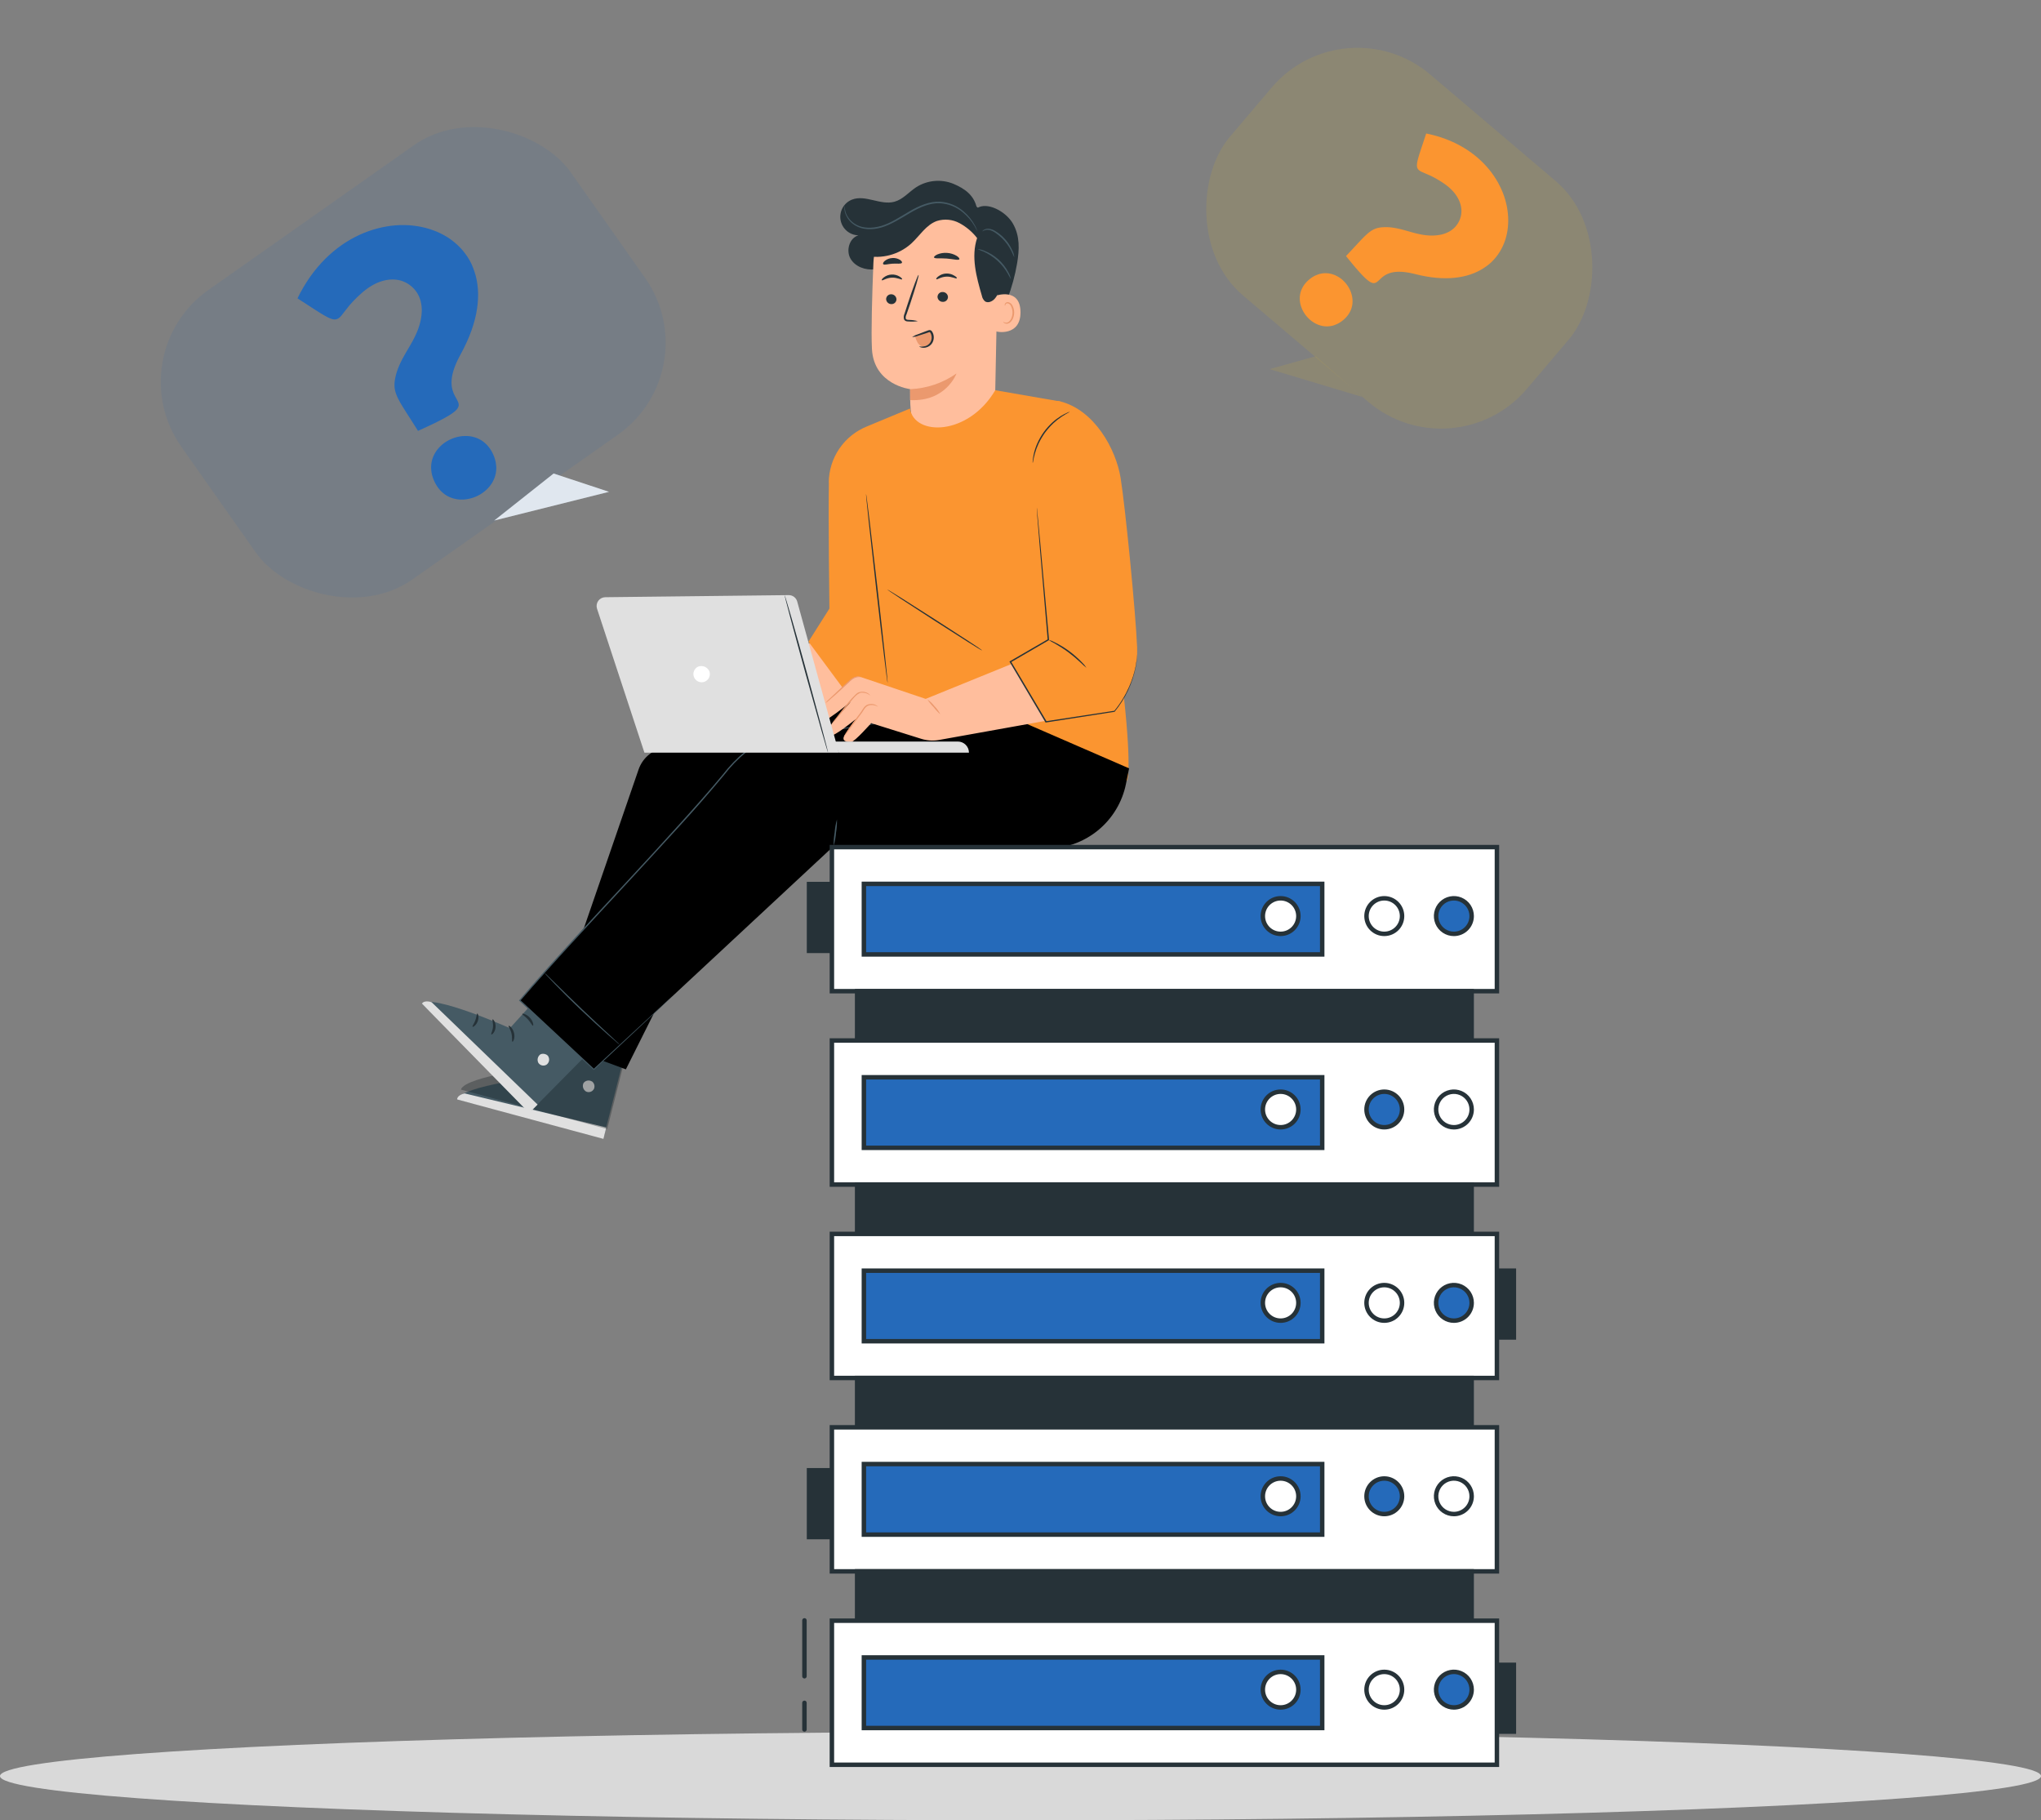 <svg xmlns="http://www.w3.org/2000/svg" width="508" height="453" viewBox="0 0 508 453" fill="none"><rect x="0" y="0" width="508" height="453" fill="#808080" stroke="none"/><rect x="29" y="88.268" width="118.565" height="88.138" rx="28" transform="rotate(-35.155 29 88.268)" fill="#256ABA" fill-opacity="0.1"></rect><rect x="334.65" y="0.433" width="96.956" height="72.074" rx="28" transform="rotate(40.334 334.65 0.433)" fill="#FFCC00" fill-opacity="0.1"></rect><ellipse cx="254" cy="442" rx="254" ry="11" fill="#D9D9D9"></ellipse><path d="M206.376 158.147L173.681 171.311L178.894 180.646L215.969 174.966L206.376 158.147Z" fill="#FFBE9D"></path><path d="M243.155 51.855C242.503 48.683 240.268 46.989 237.29 45.739C235.782 45.129 234.15 44.892 232.532 45.046C230.913 45.2 229.355 45.741 227.99 46.624C226.179 47.823 224.732 49.634 222.614 50.207C219.173 51.158 215.393 48.377 212.069 49.673C211.077 50.062 210.251 50.783 209.731 51.713C209.211 52.643 209.03 53.725 209.218 54.773C209.406 55.822 209.952 56.773 210.763 57.464C211.575 58.155 212.6 58.544 213.666 58.564C211.411 59.216 210.525 62.31 211.678 64.348C212.832 66.387 215.419 67.299 217.746 67.026C220.072 66.752 222.171 65.488 224.008 64.036C225.846 62.583 227.528 60.929 229.483 59.632C231.438 58.336 233.758 57.411 236.084 57.678C239.232 58.056 241.793 60.616 243.012 63.541C244.23 66.465 244.315 69.722 244.315 72.894C244.315 76.067 244.126 79.278 244.862 82.366C244.88 82.551 244.941 82.73 245.04 82.887C245.14 83.045 245.276 83.176 245.436 83.271C245.938 83.46 246.413 82.945 246.7 82.489C249.94 77.321 252.132 71.567 253.152 65.553C253.738 62.075 253.869 58.753 252.135 55.685C250.402 52.617 245.684 50.116 243.175 51.816" fill="#263238"></path><path d="M248.324 66.921L247.673 99.301C247.549 105.346 244.512 111.599 234.958 110.968C226.708 109.795 226.486 104.011 226.532 96.839C226.532 96.839 217.493 95.803 217.024 86.834C216.802 82.496 217.063 73.533 217.389 65.423C217.561 61.221 219.309 57.239 222.286 54.267C225.262 51.295 229.249 49.553 233.453 49.386H234.32C243.671 49.529 248.754 57.574 248.324 66.921Z" fill="#FFBE9D"></path><path d="M226.518 96.852C230.664 96.679 234.673 95.323 238.072 92.944C238.072 92.944 235.524 100.018 226.531 99.569L226.518 96.852Z" fill="#EB996E"></path><path d="M220.554 74.438C220.57 74.773 220.714 75.09 220.956 75.322C221.199 75.553 221.522 75.683 221.858 75.682C222.021 75.689 222.184 75.663 222.337 75.606C222.49 75.549 222.63 75.462 222.749 75.349C222.867 75.237 222.962 75.102 223.027 74.952C223.093 74.802 223.127 74.641 223.129 74.477C223.114 74.142 222.97 73.826 222.727 73.594C222.484 73.362 222.161 73.233 221.825 73.233C221.662 73.227 221.5 73.254 221.347 73.311C221.194 73.369 221.055 73.456 220.936 73.569C220.818 73.681 220.723 73.816 220.658 73.965C220.592 74.114 220.557 74.275 220.554 74.438Z" fill="#263238"></path><path d="M219.481 69.748C219.643 69.911 220.588 69.149 221.97 69.097C223.352 69.045 224.388 69.696 224.531 69.52C224.603 69.442 224.427 69.149 223.977 68.869C223.364 68.477 222.644 68.286 221.918 68.322C221.207 68.352 220.523 68.605 219.963 69.045C219.533 69.37 219.402 69.677 219.481 69.748Z" fill="#263238"></path><path d="M233.342 73.878C233.357 74.213 233.501 74.53 233.744 74.761C233.987 74.993 234.31 75.122 234.646 75.122C234.811 75.133 234.977 75.109 235.134 75.054C235.29 74.999 235.434 74.912 235.556 74.799C235.678 74.686 235.775 74.55 235.843 74.398C235.911 74.247 235.947 74.083 235.949 73.917C235.934 73.582 235.79 73.265 235.547 73.034C235.304 72.802 234.981 72.673 234.646 72.673C234.48 72.662 234.314 72.686 234.157 72.741C234.001 72.797 233.857 72.883 233.735 72.996C233.613 73.109 233.516 73.245 233.448 73.397C233.381 73.548 233.345 73.712 233.342 73.878Z" fill="#263238"></path><path d="M233.055 69.494C233.218 69.657 234.163 68.901 235.544 68.843C236.926 68.784 237.962 69.442 238.106 69.266C238.249 69.09 238.001 68.895 237.545 68.615C236.934 68.225 236.217 68.034 235.492 68.068C234.781 68.098 234.097 68.351 233.537 68.791C233.107 69.084 232.977 69.39 233.055 69.494Z" fill="#263238"></path><path d="M228.453 79.916C227.717 79.72 226.96 79.615 226.198 79.603C225.846 79.603 225.507 79.525 225.436 79.284C225.393 78.923 225.461 78.557 225.631 78.236C225.931 77.369 226.237 76.464 226.57 75.513C227.873 71.605 228.785 68.452 228.629 68.4C228.473 68.348 227.293 71.448 226.022 75.331C225.716 76.281 225.416 77.193 225.136 78.066C224.93 78.499 224.884 78.99 225.006 79.454C225.061 79.576 225.144 79.685 225.248 79.77C225.352 79.856 225.474 79.917 225.605 79.949C225.804 79.992 226.008 80.012 226.211 80.007C226.959 80.073 227.713 80.042 228.453 79.916Z" fill="#263238"></path><path d="M232.48 64.075C232.63 64.439 234.005 64.212 235.628 64.342C237.25 64.472 238.586 64.856 238.782 64.518C238.873 64.348 238.632 64.003 238.091 63.664C237.371 63.239 236.56 62.991 235.726 62.941C234.894 62.877 234.059 63.008 233.288 63.326C232.728 63.593 232.415 63.899 232.48 64.075Z" fill="#263238"></path><path d="M219.825 65.736C220.086 66.042 221.018 65.677 222.165 65.618C223.312 65.56 224.283 65.742 224.491 65.403C224.582 65.241 224.419 64.934 223.983 64.654C223.406 64.311 222.736 64.159 222.067 64.218C221.394 64.256 220.75 64.502 220.223 64.921C219.832 65.26 219.695 65.586 219.825 65.736Z" fill="#263238"></path><path d="M247.854 73.598C248.004 73.526 253.954 71.527 253.999 77.676C254.045 83.825 247.867 82.6 247.854 82.424C247.841 82.248 247.854 73.598 247.854 73.598Z" fill="#FFBE9D"></path><path d="M249.717 80.079C249.717 80.079 249.821 80.157 250.004 80.236C250.262 80.336 250.548 80.336 250.805 80.236C251.457 79.988 251.992 78.933 252.011 77.845C252.023 77.318 251.916 76.795 251.698 76.314C251.639 76.124 251.534 75.95 251.394 75.809C251.253 75.667 251.08 75.561 250.89 75.5C250.764 75.463 250.628 75.473 250.508 75.528C250.389 75.583 250.293 75.68 250.239 75.8C250.16 75.976 250.199 76.093 250.167 76.106C250.134 76.119 250.03 76.002 250.082 75.748C250.112 75.592 250.198 75.454 250.323 75.357C250.492 75.228 250.705 75.169 250.916 75.194C251.169 75.242 251.405 75.355 251.603 75.52C251.8 75.685 251.952 75.898 252.044 76.138C252.31 76.669 252.442 77.258 252.428 77.852C252.396 79.089 251.776 80.249 250.884 80.516C250.719 80.565 250.546 80.576 250.377 80.549C250.208 80.522 250.047 80.457 249.906 80.359C249.73 80.229 249.672 80.092 249.717 80.079Z" fill="#EB996E"></path><path d="M216.931 57.066C217.738 55.292 218.974 53.748 220.528 52.572C223.765 49.883 227.767 48.283 231.966 47.999C236.184 47.732 240.341 49.115 243.559 51.855C246.041 54.123 247.805 57.066 248.636 60.323C249.445 63.578 249.6 66.961 249.092 70.276C248.89 71.729 248.558 73.24 247.587 74.341C246.98 75.031 245.905 75.507 245.162 74.992C244.755 74.63 244.482 74.141 244.387 73.605C243.018 68.915 241.65 63.873 243.201 59.242C242.012 57.713 240.519 56.449 238.815 55.529C237.964 55.07 237.03 54.786 236.067 54.693C235.105 54.6 234.133 54.701 233.21 54.988C230.506 55.939 228.929 58.669 226.817 60.603C225.29 61.975 223.458 62.965 221.473 63.492C219.488 64.018 217.407 64.066 215.4 63.632L216.931 57.066Z" fill="#263238"></path><path d="M227.774 83.733C227.915 84.296 228.134 84.835 228.426 85.336C228.58 85.584 228.786 85.796 229.028 85.959C229.271 86.122 229.545 86.231 229.834 86.28C230.144 86.301 230.455 86.243 230.737 86.112C231.02 85.981 231.265 85.781 231.45 85.531C231.812 85.022 232.006 84.411 232.004 83.785C232.004 83.225 231.802 82.541 231.248 82.444C231.014 82.416 230.778 82.452 230.563 82.548L227.566 83.538" fill="#EB996E"></path><path d="M228.785 86.215C229.31 86.285 229.843 86.254 230.356 86.124C230.878 85.958 231.321 85.606 231.6 85.134C231.76 84.845 231.857 84.526 231.885 84.197C231.913 83.868 231.872 83.537 231.763 83.225C231.708 83.067 231.634 82.916 231.542 82.776C231.431 82.646 231.457 82.652 231.327 82.659C231.196 82.665 231.007 82.763 230.844 82.815L230.356 82.978C229.704 83.186 229.131 83.375 228.642 83.519C228.123 83.725 227.576 83.853 227.019 83.896C227.477 83.577 227.983 83.333 228.518 83.173C228.994 82.978 229.561 82.763 230.193 82.522L230.682 82.346C230.857 82.287 230.994 82.216 231.229 82.157C231.373 82.123 231.525 82.139 231.659 82.203C231.783 82.266 231.889 82.36 231.965 82.476C232.087 82.654 232.186 82.847 232.259 83.05C232.393 83.432 232.441 83.839 232.399 84.243C232.358 84.646 232.227 85.035 232.017 85.382C231.663 85.941 231.1 86.337 230.453 86.482C230.034 86.585 229.596 86.573 229.183 86.45C228.896 86.352 228.772 86.241 228.785 86.215Z" fill="#263238"></path><path d="M210.232 51.191C210.195 51.325 210.173 51.462 210.167 51.601C210.154 52.005 210.198 52.408 210.297 52.799C210.502 53.516 210.847 54.185 211.312 54.768C211.778 55.35 212.354 55.835 213.008 56.193C214.657 57.164 217.075 57.307 219.44 56.597C221.806 55.887 224.126 54.395 226.537 52.975C228.948 51.555 231.477 50.48 233.895 50.578C236.036 50.685 238.081 51.501 239.708 52.897C240.819 53.817 241.766 54.919 242.51 56.154C243.031 57.04 243.246 57.574 243.279 57.554C243.253 57.419 243.209 57.288 243.149 57.164C243.003 56.792 242.835 56.428 242.647 56.076C241.94 54.782 241.006 53.627 239.89 52.663C238.23 51.187 236.119 50.317 233.901 50.194C231.379 50.07 228.759 51.191 226.342 52.611C223.924 54.031 221.663 55.548 219.336 56.226C217.01 56.903 214.729 56.819 213.145 55.926C211.865 55.252 210.898 54.108 210.447 52.734C210.31 52.231 210.237 51.712 210.232 51.191Z" fill="#455A64"></path><path d="M252.447 63.977C252.398 63.406 252.236 62.85 251.971 62.342C251.423 61.074 250.628 59.926 249.632 58.968C249.084 58.44 248.481 57.973 247.833 57.574C247.305 57.21 246.693 56.986 246.054 56.923C245.618 56.892 245.183 57.004 244.816 57.242C244.562 57.418 244.483 57.574 244.503 57.587C244.954 57.286 245.495 57.151 246.034 57.203C247.012 57.307 248.224 58.18 249.352 59.235C250.311 60.168 251.111 61.253 251.717 62.446C252.193 63.378 252.382 63.997 252.447 63.977Z" fill="#455A64"></path><path d="M251.582 69.423C251.494 68.855 251.299 68.309 251.008 67.814C250.375 66.584 249.523 65.481 248.493 64.557C247.456 63.627 246.259 62.892 244.961 62.388C244.436 62.152 243.873 62.016 243.299 61.984C243.806 62.228 244.326 62.445 244.856 62.635C246.082 63.201 247.218 63.945 248.226 64.843C249.222 65.751 250.076 66.803 250.761 67.963C251.282 68.843 251.523 69.449 251.582 69.423Z" fill="#455A64"></path><path d="M206.309 120.113C206.14 129.304 206.439 151.451 206.439 151.451L201.226 159.684L210.395 172.061L220.992 173.552L222.041 181.766C222.041 181.766 240.607 190.071 255.459 185.023C267.014 181.115 280.517 194.279 280.517 194.279C280.517 194.279 281.755 192.13 279.748 173.552C277.838 155.841 274.534 126.614 274.534 126.614L263.853 99.907L247.717 97.113C240.998 108.525 227.567 108.59 226.485 101.673L215.817 106.108C213.01 107.229 210.601 109.163 208.901 111.662C207.201 114.161 206.287 117.111 206.277 120.133L206.309 120.113Z" fill="#FB9530"></path><path d="M215.557 122.908C215.465 122.908 216.593 133.466 218.072 146.461C219.551 159.457 220.835 169.989 220.926 169.976C221.018 169.963 219.897 159.424 218.411 146.422C216.925 133.421 215.648 122.908 215.557 122.908Z" fill="#263238"></path><path d="M220.848 146.715C220.795 146.794 226.061 150.252 232.578 154.441C239.095 158.629 244.387 161.99 244.458 161.88C244.53 161.769 239.245 158.343 232.728 154.154C226.211 149.966 220.9 146.637 220.848 146.715Z" fill="#263238"></path><path d="M139.494 248.819L135.512 267.826C135.512 267.826 114.841 270.158 113.765 273.598L150.358 282.645L157.787 253.288L139.494 248.819Z" fill="#455A64"></path><path d="M147.217 269.038C147.54 269.233 147.781 269.539 147.894 269.899C148.007 270.259 147.984 270.648 147.829 270.992C147.651 271.332 147.348 271.59 146.983 271.712C146.619 271.833 146.221 271.809 145.874 271.644C145.527 271.439 145.268 271.112 145.147 270.727C145.027 270.342 145.054 269.926 145.223 269.559C145.448 269.232 145.791 269.005 146.18 268.926C146.569 268.847 146.973 268.922 147.308 269.136" fill="#E0E0E0"></path><path d="M150.187 283.427L150.91 280.58L115.667 272.113C115.667 272.113 113.861 272.419 113.764 273.611L150.187 283.427Z" fill="#E0E0E0"></path><path d="M134.979 267.514C134.94 267.69 135.813 267.996 136.55 268.784C137.286 269.572 137.566 270.445 137.749 270.412C137.931 270.38 137.918 269.285 137.013 268.341C136.107 267.396 134.979 267.318 134.979 267.514Z" fill="#263238"></path><path d="M130.728 268.126C130.65 268.289 131.347 268.777 131.764 269.689C132.181 270.601 132.162 271.442 132.344 271.474C132.527 271.507 132.885 270.53 132.344 269.416C131.803 268.302 130.78 267.957 130.728 268.126Z" fill="#263238"></path><path d="M127.419 272.184C127.569 272.256 128.07 271.429 127.823 270.334C127.575 269.24 126.865 268.647 126.754 268.778C126.643 268.908 127.028 269.559 127.191 270.458C127.354 271.357 127.243 272.119 127.419 272.184Z" fill="#263238"></path><path d="M136.353 263.26C136.385 263.443 137.265 263.397 138.262 263.716C139.259 264.035 139.963 264.55 140.094 264.42C140.224 264.289 139.624 263.462 138.451 263.117C137.278 262.772 136.281 263.097 136.353 263.26Z" fill="#263238"></path><g opacity="0.3"><path d="M140.441 246.382L136.459 265.39C136.459 265.39 115.788 267.722 114.713 271.161L151.135 280.99L158.734 250.851L140.441 246.382Z" fill="#081014"></path></g><path d="M158.939 191.511L135.772 258.727L155.778 266.12L192.638 192.442L253.896 182.867L217.089 172.979L164.667 186.222C163.348 186.558 162.134 187.218 161.134 188.142C160.134 189.065 159.379 190.223 158.939 191.511Z" fill="black"></path><path d="M140.133 241.354L126.904 255.874C126.904 255.874 107.698 247.321 105 249.757L132.241 276.405L153.779 254.623L140.133 241.354Z" fill="#455A64"></path><path d="M136.49 262.954C136.673 263.29 136.726 263.682 136.638 264.054C136.55 264.427 136.328 264.754 136.015 264.973C135.686 265.17 135.295 265.233 134.921 265.149C134.548 265.066 134.22 264.842 134.007 264.524C133.813 264.168 133.758 263.753 133.851 263.358C133.945 262.964 134.182 262.618 134.516 262.387C135.206 262.049 136.327 262.355 136.555 263.084" fill="#E0E0E0"></path><path d="M131.719 276.998L133.805 274.887L107.437 249.425C107.437 249.425 105.71 248.773 105.007 249.757L131.719 276.998Z" fill="#E0E0E0"></path><path d="M126.603 255.3C126.472 255.444 127.078 256.154 127.313 257.222C127.548 258.29 127.352 259.176 127.528 259.254C127.704 259.332 128.258 258.362 127.945 257.072C127.632 255.782 126.687 255.137 126.603 255.3Z" fill="#263238"></path><path d="M122.597 253.691C122.441 253.789 122.799 254.577 122.701 255.58C122.604 256.584 122.147 257.313 122.284 257.437C122.421 257.561 123.249 256.89 123.346 255.639C123.444 254.388 122.714 253.568 122.597 253.691Z" fill="#263238"></path><path d="M117.617 255.522C117.708 255.665 118.542 255.183 118.92 254.121C119.298 253.06 118.92 252.167 118.79 252.219C118.66 252.271 118.627 253.04 118.314 253.906C118.002 254.773 117.493 255.378 117.617 255.522Z" fill="#263238"></path><path d="M129.987 252.33C129.922 252.506 130.71 252.916 131.414 253.704C132.118 254.493 132.47 255.3 132.652 255.255C132.835 255.209 132.73 254.18 131.89 253.268C131.049 252.356 130.019 252.161 129.987 252.33Z" fill="#263238"></path><path d="M260.471 211.182L207.071 210.961L147.807 266.12L129.384 248.969C129.384 248.969 179.707 192.208 185.52 186.352C191.333 180.496 247.352 176.581 247.352 176.581L281.031 191.218L280.262 195.035C279.35 199.604 276.877 203.713 273.266 206.659C269.655 209.605 265.132 211.204 260.471 211.182Z" fill="black"></path><path d="M208.315 203.946C208.014 205.009 207.822 206.1 207.742 207.203C207.549 208.29 207.47 209.395 207.507 210.499C207.805 209.435 207.997 208.344 208.08 207.242C208.269 206.154 208.348 205.049 208.315 203.946Z" fill="#455A64"></path><path d="M135.535 242.11C135.732 242.385 135.95 242.644 136.187 242.885C136.63 243.367 137.282 244.058 138.097 244.898C139.726 246.585 142.007 248.878 144.613 251.347C147.22 253.815 149.599 255.991 151.365 257.541C152.245 258.316 152.962 258.935 153.47 259.352C153.718 259.591 153.986 259.809 154.271 260.003C154.056 259.74 153.816 259.498 153.555 259.28C153.033 258.792 152.349 258.153 151.521 257.391C149.801 255.795 147.435 253.594 144.848 251.132C142.261 248.669 139.947 246.396 138.279 244.755L136.291 242.8C136.063 242.546 135.809 242.315 135.535 242.11Z" fill="#455A64"></path><path d="M167.417 247.868C167.417 247.868 167.293 247.966 167.065 248.174L166.049 249.099L162.139 252.695L147.723 266.035H147.886L129.489 248.858V249.073C137.251 240.019 146.55 230.112 156.293 219.572C160.601 214.921 164.765 210.368 168.818 205.939C172.872 201.51 176.639 197.197 180.164 192.95C181.785 190.834 183.641 188.909 185.697 187.212C186.696 186.438 187.791 185.796 188.956 185.303C190.098 184.836 191.28 184.472 192.488 184.215C194.866 183.707 197.212 183.408 199.454 183.043L205.899 182.04L225.346 178.998L230.631 178.151L232 177.923C232.312 177.871 232.469 177.832 232.469 177.832C232.469 177.832 232.306 177.832 232 177.891L230.618 178.086L225.326 178.868L205.86 181.805L199.409 182.782C197.173 183.141 194.847 183.434 192.429 183.942C191.204 184.198 190.004 184.564 188.845 185.036C187.644 185.535 186.515 186.192 185.489 186.99C183.41 188.696 181.534 190.635 179.897 192.768C176.398 196.996 172.559 201.301 168.545 205.731C164.53 210.16 160.392 214.687 156.058 219.344C146.283 229.884 137.023 239.798 129.267 248.871L129.17 248.982L129.281 249.086C136.214 255.522 142.484 261.339 147.723 266.211L147.808 266.283L147.886 266.211L162.223 252.786L166.088 249.151C166.518 248.735 166.85 248.422 167.085 248.2C167.32 247.979 167.417 247.868 167.417 247.868Z" fill="#455A64"></path><path d="M214.286 168.504L230.396 173.93L260.054 161.873L275.89 176.588L233.583 184.176C232.154 184.411 230.689 184.306 229.308 183.87L216.834 179.962C216.834 179.962 212.761 184.567 211.908 184.632C211.054 184.697 209.34 184.587 210.161 183.062C211.042 181.614 212.015 180.224 213.074 178.9C213.074 178.9 207.346 183.622 206.694 182.991C206.043 182.359 206.303 180.893 207.346 179.701C208.389 178.509 211.732 174.646 211.732 174.646C211.732 174.646 204.674 180.509 204.003 179.603C203.331 178.698 202.999 177.317 205.827 174.607C207.685 172.829 210.539 170.289 212.045 168.966C212.345 168.7 212.711 168.518 213.104 168.437C213.497 168.356 213.905 168.379 214.286 168.504Z" fill="#FFBE9D"></path><path d="M230.831 174.08C231.274 174.767 231.79 175.405 232.369 175.982C232.859 176.629 233.416 177.223 234.031 177.754C233.673 177.012 233.191 176.338 232.604 175.76C232.11 175.106 231.511 174.538 230.831 174.08Z" fill="#EB996E"></path><path d="M207.071 180.007C207.591 179.617 208.048 179.149 208.427 178.62C209.209 177.708 210.238 176.412 211.398 175.011C212.558 173.611 213.581 172.145 214.872 172.406C215.332 172.425 215.78 172.559 216.175 172.797C216.313 172.901 216.456 172.996 216.605 173.083C216.605 173.083 216.521 172.901 216.247 172.686C215.854 172.392 215.387 172.211 214.898 172.165C214.557 172.133 214.212 172.162 213.881 172.249C213.687 172.3 213.503 172.386 213.34 172.504C213.197 172.627 213.027 172.751 212.891 172.894C212.272 173.498 211.688 174.138 211.144 174.809C209.978 176.216 208.974 177.532 208.251 178.483L207.377 179.578C207.175 179.851 207.051 179.988 207.071 180.007Z" fill="#EB996E"></path><path d="M218.502 175.878C218.502 175.878 218.404 175.715 218.124 175.539C217.729 175.307 217.278 175.189 216.82 175.2C216.492 175.2 216.166 175.264 215.862 175.389C215.522 175.558 215.228 175.808 215.009 176.119C214.768 176.425 214.566 176.77 214.357 177.102C214.148 177.434 213.862 177.754 213.608 178.105C211.509 180.861 209.952 183.219 210.088 183.316C210.088 183.316 210.212 183.18 210.401 182.926L211.203 181.857L213.829 178.307C214.083 177.955 214.344 177.656 214.585 177.285C214.826 176.913 215.009 176.601 215.237 176.308C215.423 176.037 215.671 175.814 215.96 175.656C216.229 175.541 216.515 175.472 216.807 175.454C217.402 175.421 217.993 175.569 218.502 175.878Z" fill="#EB996E"></path><path d="M205.399 175.018C205.866 174.716 206.302 174.369 206.702 173.982C207.477 173.331 208.54 172.367 209.693 171.311L211.316 169.813C211.713 169.379 212.183 169.018 212.704 168.745C213.198 168.524 213.744 168.445 214.281 168.517C214.281 168.517 214.144 168.406 213.851 168.361C213.431 168.306 213.004 168.363 212.613 168.523C212.342 168.633 212.086 168.775 211.85 168.947C211.596 169.136 211.361 169.351 211.107 169.598L209.465 171.077C208.312 172.139 207.275 173.109 206.539 173.826C206.116 174.18 205.734 174.58 205.399 175.018Z" fill="#EB996E"></path><path d="M277.39 176.972C277.39 176.972 283.412 170.211 283.034 161.196C282.656 152.18 280.069 126.086 278.915 118.928C277.762 111.769 272.398 101.992 263.796 99.868C257.494 98.337 256.191 117.312 256.191 117.312L260.928 159.202L251.479 164.687L260.296 179.617L277.39 176.972Z" fill="#FB9530"></path><path d="M257.037 115.221C257.102 115.221 257.181 114.309 257.578 112.883C257.811 112.049 258.11 111.234 258.471 110.447C258.928 109.491 259.464 108.576 260.074 107.711C260.703 106.861 261.405 106.067 262.172 105.34C262.806 104.747 263.486 104.207 264.206 103.724C265.437 102.904 266.291 102.539 266.265 102.48C266.053 102.526 265.847 102.598 265.652 102.695C265.412 102.789 265.179 102.9 264.955 103.027C264.653 103.176 264.359 103.341 264.075 103.522C263.325 103.985 262.618 104.514 261.964 105.105C261.165 105.835 260.44 106.643 259.8 107.515C259.174 108.395 258.635 109.333 258.191 110.316C257.832 111.122 257.548 111.96 257.343 112.818C257.26 113.146 257.195 113.479 257.148 113.814C257.098 114.064 257.066 114.316 257.05 114.57C257.013 114.785 257.009 115.005 257.037 115.221Z" fill="#263238"></path><path d="M260.979 159.235C261.456 159.558 261.954 159.847 262.471 160.101C263.674 160.784 264.836 161.536 265.951 162.355C267.056 163.188 268.113 164.082 269.118 165.032C269.525 165.449 269.96 165.837 270.422 166.192C270.107 165.704 269.736 165.255 269.314 164.856C268.347 163.847 267.299 162.919 266.179 162.082C265.057 161.246 263.862 160.514 262.608 159.893C262.097 159.602 261.549 159.381 260.979 159.235Z" fill="#263238"></path><path d="M198.421 149.686L208.789 187.309H160.395L148.599 151.484C148.493 151.158 148.465 150.812 148.517 150.474C148.569 150.136 148.7 149.815 148.899 149.536C149.098 149.258 149.36 149.03 149.663 148.872C149.967 148.713 150.303 148.628 150.646 148.624L196.303 148.103C196.781 148.097 197.248 148.248 197.631 148.535C198.014 148.821 198.292 149.225 198.421 149.686Z" fill="#E0E0E0"></path><path d="M195.285 148.096C195.194 148.096 197.54 156.916 200.531 167.748C203.522 178.581 206.012 187.335 206.103 187.29C206.194 187.244 203.842 178.464 200.889 167.638C197.937 156.812 195.376 148.07 195.285 148.096Z" fill="#263238"></path><path d="M176.582 167.11C176.704 167.484 176.716 167.884 176.617 168.264C176.518 168.645 176.311 168.988 176.021 169.254C175.731 169.519 175.371 169.696 174.984 169.763C174.597 169.829 174.198 169.783 173.836 169.629C173.475 169.475 173.165 169.221 172.944 168.895C172.723 168.57 172.601 168.189 172.592 167.796C172.582 167.403 172.686 167.016 172.891 166.681C173.096 166.345 173.393 166.076 173.747 165.905C174.283 165.694 174.881 165.702 175.411 165.928C175.942 166.153 176.362 166.578 176.582 167.11Z" fill="white"></path><path d="M208.788 187.309H241.17C241.17 186.575 240.878 185.871 240.359 185.352C239.839 184.833 239.135 184.541 238.4 184.541H207.582L208.788 187.309Z" fill="#E0E0E0"></path><path d="M283.034 161.222C283.026 161.324 283.026 161.426 283.034 161.528C283.034 161.743 283.034 162.042 283.034 162.42C283.034 162.798 282.989 163.287 282.936 163.86C282.884 164.433 282.774 165.071 282.656 165.814C282.3 167.57 281.753 169.282 281.027 170.921C280.08 173.082 278.836 175.101 277.332 176.92L277.41 176.881L260.349 179.486L260.512 179.564L253.584 167.892L251.629 164.602L251.564 164.837L261.014 159.346L261.098 159.294V159.189C260.232 149.601 259.489 141.355 258.954 135.486C258.681 132.574 258.459 130.275 258.303 128.64C258.224 127.858 258.159 127.252 258.114 126.816C258.114 126.62 258.075 126.464 258.062 126.347C258.065 126.295 258.065 126.242 258.062 126.19C258.053 126.242 258.053 126.295 258.062 126.347C258.062 126.471 258.062 126.627 258.062 126.822C258.094 127.252 258.14 127.864 258.192 128.653C258.322 130.268 258.511 132.561 258.746 135.505C259.248 141.368 259.951 149.627 260.766 159.215L260.851 159.066L251.395 164.544L251.251 164.628L251.336 164.772L253.291 168.068L260.173 179.701L260.232 179.799H260.336L277.391 177.141H277.443V177.109C280.108 173.852 281.92 169.984 282.715 165.853C282.832 165.206 282.915 164.554 282.963 163.899C283.01 163.418 283.031 162.936 283.028 162.453C283.028 162.075 283.028 161.801 283.028 161.56C283.04 161.448 283.042 161.335 283.034 161.222Z" fill="#263238"></path><path d="M376.801 316.223H370.514V332.847H376.801V316.223Z" fill="#263238" stroke="#263238" stroke-width="1.109" stroke-miterlimit="10"></path><path d="M376.801 414.318H370.514V430.942H376.801V414.318Z" fill="#263238" stroke="#263238" stroke-width="1.109" stroke-miterlimit="10"></path><path d="M207.652 220.012H201.365V236.637H207.652V220.012Z" fill="#263238" stroke="#263238" stroke-width="1.109" stroke-miterlimit="10"></path><path d="M207.652 365.898H201.365V382.523H207.652V365.898Z" fill="#263238" stroke="#263238" stroke-width="1.109" stroke-miterlimit="10"></path><path d="M372.578 210.816H207.057V246.669H372.578V210.816Z" fill="white" stroke="#263238" stroke-width="1.109" stroke-miterlimit="10"></path><path d="M329.094 219.962H215.02V237.523H329.094V219.962Z" fill="#256ABA" stroke="#263238" stroke-width="1.109" stroke-miterlimit="10"></path><path d="M344.543 232.403C346.987 232.403 348.968 230.422 348.968 227.979C348.968 225.535 346.987 223.555 344.543 223.555C342.1 223.555 340.119 225.535 340.119 227.979C340.119 230.422 342.1 232.403 344.543 232.403Z" fill="white" stroke="#263238" stroke-width="1.109" stroke-miterlimit="10"></path><path d="M366.296 227.979C366.296 227.103 366.037 226.247 365.55 225.519C365.064 224.791 364.372 224.224 363.563 223.889C362.754 223.553 361.864 223.466 361.005 223.637C360.146 223.807 359.357 224.229 358.738 224.848C358.119 225.467 357.697 226.256 357.526 227.115C357.356 227.974 357.443 228.864 357.778 229.673C358.114 230.482 358.681 231.174 359.409 231.66C360.137 232.147 360.993 232.406 361.869 232.406C363.043 232.406 364.169 231.94 364.999 231.11C365.83 230.279 366.296 229.153 366.296 227.979Z" fill="#256ABA" stroke="#263238" stroke-width="1.109" stroke-miterlimit="10"></path><path d="M318.741 232.403C321.184 232.403 323.165 230.422 323.165 227.979C323.165 225.535 321.184 223.555 318.741 223.555C316.297 223.555 314.316 225.535 314.316 227.979C314.316 230.422 316.297 232.403 318.741 232.403Z" fill="white" stroke="#263238" stroke-width="1.109" stroke-miterlimit="10"></path><path d="M366.293 246.668H213.336V258.945H366.293V246.668Z" fill="#263238" stroke="#263238" stroke-width="1.109" stroke-miterlimit="10"></path><path d="M372.578 258.945H207.057V294.797H372.578V258.945Z" fill="white" stroke="#263238" stroke-width="1.109" stroke-miterlimit="10"></path><path d="M329.094 268.094H215.02V285.655H329.094V268.094Z" fill="#256ABA" stroke="#263238" stroke-width="1.109" stroke-miterlimit="10"></path><path d="M344.543 280.532C346.987 280.532 348.968 278.551 348.968 276.108C348.968 273.664 346.987 271.683 344.543 271.683C342.1 271.683 340.119 273.664 340.119 276.108C340.119 278.551 342.1 280.532 344.543 280.532Z" fill="#256ABA" stroke="#263238" stroke-width="1.109" stroke-miterlimit="10"></path><path d="M366.296 276.108C366.296 275.232 366.037 274.376 365.55 273.648C365.064 272.92 364.372 272.352 363.563 272.017C362.754 271.682 361.864 271.594 361.005 271.765C360.146 271.936 359.357 272.358 358.738 272.977C358.119 273.596 357.697 274.385 357.526 275.244C357.356 276.103 357.443 276.993 357.778 277.802C358.114 278.611 358.681 279.302 359.409 279.789C360.137 280.275 360.993 280.535 361.869 280.535C363.043 280.535 364.169 280.068 364.999 279.238C365.83 278.408 366.296 277.282 366.296 276.108Z" fill="white" stroke="#263238" stroke-width="1.109" stroke-miterlimit="10"></path><path d="M318.741 280.532C321.184 280.532 323.165 278.551 323.165 276.108C323.165 273.664 321.184 271.683 318.741 271.683C316.297 271.683 314.316 273.664 314.316 276.108C314.316 278.551 316.297 280.532 318.741 280.532Z" fill="white" stroke="#263238" stroke-width="1.109" stroke-miterlimit="10"></path><path d="M366.293 294.798H213.336V307.074H366.293V294.798Z" fill="#263238" stroke="#263238" stroke-width="1.109" stroke-miterlimit="10"></path><path d="M372.578 307.077H207.057V342.929H372.578V307.077Z" fill="white" stroke="#263238" stroke-width="1.109" stroke-miterlimit="10"></path><path d="M329.094 316.223H215.02V333.784H329.094V316.223Z" fill="#256ABA" stroke="#263238" stroke-width="1.109" stroke-miterlimit="10"></path><path d="M344.543 328.661C346.987 328.661 348.968 326.68 348.968 324.236C348.968 321.793 346.987 319.812 344.543 319.812C342.1 319.812 340.119 321.793 340.119 324.236C340.119 326.68 342.1 328.661 344.543 328.661Z" fill="white" stroke="#263238" stroke-width="1.109" stroke-miterlimit="10"></path><path d="M366.296 324.236C366.296 323.36 366.037 322.504 365.55 321.776C365.064 321.048 364.372 320.481 363.563 320.146C362.754 319.811 361.864 319.723 361.005 319.894C360.146 320.065 359.357 320.486 358.738 321.105C358.119 321.725 357.697 322.514 357.526 323.372C357.356 324.231 357.443 325.121 357.778 325.93C358.114 326.739 358.681 327.431 359.409 327.917C360.137 328.404 360.993 328.663 361.869 328.663C363.043 328.663 364.169 328.197 364.999 327.367C365.83 326.536 366.296 325.41 366.296 324.236Z" fill="#256ABA" stroke="#263238" stroke-width="1.109" stroke-miterlimit="10"></path><path d="M318.741 328.661C321.184 328.661 323.165 326.68 323.165 324.236C323.165 321.793 321.184 319.812 318.741 319.812C316.297 319.812 314.316 321.793 314.316 324.236C314.316 326.68 316.297 328.661 318.741 328.661Z" fill="white" stroke="#263238" stroke-width="1.109" stroke-miterlimit="10"></path><path d="M366.293 342.926H213.336V355.203H366.293V342.926Z" fill="#263238" stroke="#263238" stroke-width="1.109" stroke-miterlimit="10"></path><path d="M372.578 355.206H207.057V391.058H372.578V355.206Z" fill="white" stroke="#263238" stroke-width="1.109" stroke-miterlimit="10"></path><path d="M329.094 364.351H215.02V381.912H329.094V364.351Z" fill="#256ABA" stroke="#263238" stroke-width="1.109" stroke-miterlimit="10"></path><path d="M344.543 376.793C346.987 376.793 348.968 374.812 348.968 372.368C348.968 369.925 346.987 367.944 344.543 367.944C342.1 367.944 340.119 369.925 340.119 372.368C340.119 374.812 342.1 376.793 344.543 376.793Z" fill="#256ABA" stroke="#263238" stroke-width="1.109" stroke-miterlimit="10"></path><path d="M366.296 372.365C366.296 371.489 366.037 370.633 365.55 369.905C365.064 369.177 364.372 368.609 363.563 368.274C362.754 367.939 361.864 367.852 361.005 368.022C360.146 368.193 359.357 368.615 358.738 369.234C358.119 369.853 357.697 370.642 357.526 371.501C357.356 372.36 357.443 373.25 357.778 374.059C358.114 374.868 358.681 375.56 359.409 376.046C360.137 376.532 360.993 376.792 361.869 376.792C363.043 376.792 364.169 376.326 364.999 375.495C365.83 374.665 366.296 373.539 366.296 372.365Z" fill="white" stroke="#263238" stroke-width="1.109" stroke-miterlimit="10"></path><path d="M318.741 376.793C321.184 376.793 323.165 374.812 323.165 372.368C323.165 369.925 321.184 367.944 318.741 367.944C316.297 367.944 314.316 369.925 314.316 372.368C314.316 374.812 316.297 376.793 318.741 376.793Z" fill="white" stroke="#263238" stroke-width="1.109" stroke-miterlimit="10"></path><path d="M366.293 391.058H213.336V403.335H366.293V391.058Z" fill="#263238" stroke="#263238" stroke-width="1.109" stroke-miterlimit="10"></path><path d="M372.578 403.334H207.057V439.187H372.578V403.334Z" fill="white" stroke="#263238" stroke-width="1.109" stroke-miterlimit="10"></path><path d="M329.094 412.48H215.02V430.041H329.094V412.48Z" fill="#256ABA" stroke="#263238" stroke-width="1.109" stroke-miterlimit="10"></path><path d="M344.543 424.921C346.987 424.921 348.968 422.941 348.968 420.497C348.968 418.054 346.987 416.073 344.543 416.073C342.1 416.073 340.119 418.054 340.119 420.497C340.119 422.941 342.1 424.921 344.543 424.921Z" fill="white" stroke="#263238" stroke-width="1.109" stroke-miterlimit="10"></path><path d="M366.296 420.491C366.296 419.615 366.037 418.759 365.55 418.031C365.064 417.303 364.372 416.736 363.563 416.401C362.754 416.066 361.864 415.978 361.005 416.149C360.146 416.32 359.357 416.741 358.738 417.36C358.119 417.98 357.697 418.768 357.526 419.627C357.356 420.486 357.443 421.376 357.778 422.185C358.114 422.994 358.681 423.686 359.409 424.172C360.137 424.659 360.993 424.918 361.869 424.918C363.043 424.918 364.169 424.452 364.999 423.622C365.83 422.791 366.296 421.665 366.296 420.491Z" fill="#256ABA" stroke="#263238" stroke-width="1.109" stroke-miterlimit="10"></path><path d="M318.741 424.921C321.184 424.921 323.165 422.941 323.165 420.497C323.165 418.054 321.184 416.073 318.741 416.073C316.297 416.073 314.316 418.054 314.316 420.497C314.316 422.941 316.297 424.921 318.741 424.921Z" fill="white" stroke="#263238" stroke-width="1.109" stroke-miterlimit="10"></path><path d="M200.225 423.777V430.396" stroke="#263238" stroke-width="1.109" stroke-linecap="round" stroke-linejoin="round"></path><path d="M200.225 403.256V417.158" stroke="#263238" stroke-width="1.109" stroke-linecap="round" stroke-linejoin="round"></path><path d="M123 129.546L151.595 122.397L137.793 117.836L123 129.546Z" fill="#E0E7EF"></path><path d="M339.082 98.797L316.001 91.854L327.451 88.661L339.082 98.797Z" fill="#FFCC00" fill-opacity="0.1"></path><path d="M74.046 74.251C74.246 74.378 74.442 74.505 74.633 74.629C74.824 74.752 75.013 74.874 75.196 74.994C75.378 75.115 75.558 75.229 75.736 75.342L76.249 75.676C76.416 75.784 76.58 75.89 76.74 75.993C76.9 76.096 77.058 76.2 77.209 76.3C77.36 76.399 77.51 76.495 77.654 76.589C77.799 76.683 77.942 76.773 78.082 76.863L78.487 77.124C78.617 77.207 78.748 77.291 78.871 77.369C78.995 77.447 79.118 77.525 79.24 77.601C79.361 77.677 79.473 77.75 79.588 77.821C79.702 77.892 79.809 77.957 79.917 78.023C80.025 78.088 80.13 78.152 80.233 78.214C80.336 78.276 80.434 78.334 80.53 78.391C80.626 78.447 80.72 78.502 80.811 78.555C80.903 78.608 80.994 78.657 81.071 78.695C81.148 78.733 81.242 78.788 81.329 78.837C81.415 78.886 81.492 78.92 81.569 78.959C81.647 78.997 81.724 79.035 81.796 79.069C81.869 79.104 81.944 79.136 82.011 79.167C82.08 79.198 82.151 79.224 82.219 79.251C82.286 79.278 82.349 79.302 82.414 79.323C82.479 79.344 82.537 79.363 82.597 79.381C82.657 79.398 82.718 79.416 82.773 79.43C82.829 79.443 82.886 79.455 82.941 79.465C82.996 79.474 83.047 79.481 83.101 79.486C83.156 79.492 83.202 79.495 83.252 79.497C83.302 79.499 83.351 79.497 83.401 79.495C83.447 79.494 83.494 79.489 83.54 79.482L83.676 79.459L83.808 79.422L83.937 79.375L84.064 79.316L84.189 79.246L84.311 79.165L84.434 79.073L84.556 78.969L84.681 78.856L84.807 78.733L84.933 78.599L85.053 78.445L85.179 78.285L85.311 78.115L85.449 77.939L85.596 77.751L85.748 77.556L85.909 77.35L86.077 77.134L86.256 76.905L86.435 76.675L86.627 76.43L86.827 76.173L87.049 75.918L87.283 75.651L87.529 75.378L87.791 75.095L88.066 74.804L88.357 74.507L88.663 74.2L88.987 73.884L89.326 73.563L89.686 73.234C89.806 73.122 89.934 73.011 90.063 72.898L90.426 72.584L90.79 72.288L91.153 72.011C91.274 71.917 91.397 71.832 91.516 71.745L91.878 71.499C91.999 71.42 92.119 71.341 92.239 71.268C92.358 71.195 92.48 71.12 92.6 71.051C92.72 70.983 92.84 70.914 92.958 70.852C93.077 70.789 93.198 70.725 93.314 70.665L93.67 70.492L94.024 70.337C94.143 70.289 94.259 70.239 94.376 70.198C94.493 70.157 94.608 70.109 94.723 70.07C94.838 70.031 94.956 69.994 95.062 69.966L95.409 69.868L95.748 69.782C95.861 69.756 95.974 69.733 96.084 69.712C96.193 69.69 96.308 69.669 96.42 69.653C96.532 69.638 96.64 69.622 96.75 69.609L97.078 69.576L97.401 69.559C97.508 69.554 97.614 69.552 97.719 69.553C97.825 69.555 97.929 69.554 98.035 69.56C98.141 69.565 98.242 69.57 98.344 69.58C98.447 69.59 98.549 69.596 98.65 69.608C98.751 69.621 98.85 69.635 98.952 69.652L99.245 69.707C99.344 69.726 99.44 69.749 99.537 69.772C99.633 69.796 99.727 69.821 99.819 69.849C99.912 69.877 100.007 69.907 100.1 69.939C100.193 69.971 100.284 70.001 100.385 70.047C100.485 70.092 100.565 70.118 100.662 70.164C100.759 70.21 100.837 70.242 100.932 70.29C101.027 70.338 101.102 70.375 101.194 70.428C101.285 70.481 101.358 70.519 101.448 70.574C101.538 70.63 101.609 70.671 101.695 70.73C101.781 70.79 101.853 70.835 101.935 70.896C102.017 70.956 102.084 71.012 102.164 71.075C102.244 71.137 102.313 71.191 102.393 71.253C102.474 71.316 102.542 71.37 102.612 71.446C102.681 71.522 102.748 71.578 102.821 71.65C102.894 71.722 102.954 71.787 103.026 71.861C103.097 71.935 103.151 72.003 103.221 72.084C103.291 72.164 103.342 72.23 103.409 72.315C103.475 72.4 103.525 72.469 103.591 72.554C103.658 72.639 103.7 72.712 103.751 72.793C103.803 72.874 103.856 72.956 103.904 73.041C103.952 73.127 104.001 73.21 104.049 73.295C104.097 73.38 104.141 73.47 104.183 73.558C104.225 73.646 104.267 73.739 104.308 73.829C104.348 73.919 104.386 74.012 104.423 74.107C104.459 74.202 104.495 74.293 104.53 74.39L104.624 74.681C104.654 74.778 104.681 74.877 104.71 74.977L104.764 75.252L104.829 75.561C104.847 75.664 104.865 75.769 104.881 75.878C104.895 75.982 104.911 76.09 104.922 76.198C104.933 76.306 104.945 76.415 104.952 76.524C104.959 76.633 104.967 76.746 104.97 76.855C104.973 76.965 104.976 77.078 104.976 77.192C104.975 77.306 104.977 77.418 104.972 77.532C104.968 77.647 104.964 77.766 104.951 77.885C104.939 78.005 104.935 78.119 104.924 78.233L104.89 78.545L104.849 78.853L104.801 79.155C104.786 79.254 104.767 79.354 104.749 79.454L104.689 79.747L104.625 80.037L104.557 80.323L104.482 80.608L104.402 80.885L104.318 81.162C104.29 81.251 104.262 81.343 104.229 81.432L104.136 81.703L104.041 81.972L103.94 82.233L103.836 82.494L103.727 82.752C103.692 82.841 103.655 82.926 103.615 83.008L103.501 83.263C103.462 83.346 103.425 83.432 103.383 83.514L103.265 83.764L103.142 84.012L103.018 84.255L102.891 84.499L102.763 84.742L102.631 84.982L102.499 85.222L102.365 85.461L102.23 85.699L102.096 85.937L101.959 86.174L101.82 86.408L101.684 86.645L101.547 86.877L101.41 87.114L101.271 87.349L101.136 87.583L100.997 87.817L100.862 88.052L100.73 88.288L100.595 88.526L100.463 88.762L100.332 89L100.204 89.239L100.076 89.479L99.955 89.72L99.831 89.963L99.714 90.207L99.596 90.454L99.483 90.702L99.373 90.952C99.333 91.036 99.298 91.119 99.265 91.204L99.162 91.459L99.061 91.716L98.966 91.974L98.872 92.236L98.784 92.5L98.701 92.767L98.622 93.038L98.55 93.31L98.481 93.588L98.42 93.869L98.362 94.152L98.31 94.44L98.263 94.732L98.241 94.892C98.233 94.945 98.229 94.997 98.225 95.049C98.221 95.101 98.213 95.154 98.21 95.206L98.197 95.359L98.189 95.511L98.183 95.666L98.183 95.813L98.184 95.962L98.19 96.11C98.192 96.16 98.194 96.209 98.2 96.258L98.212 96.404L98.228 96.549L98.247 96.694L98.269 96.84L98.297 96.984C98.304 97.032 98.313 97.08 98.326 97.127L98.358 97.275L98.397 97.419L98.437 97.565C98.45 97.615 98.464 97.663 98.481 97.713L98.528 97.861L98.579 98.008C98.598 98.059 98.614 98.109 98.635 98.158L98.693 98.311C98.713 98.36 98.732 98.412 98.755 98.463L98.819 98.616L98.888 98.773L98.962 98.93L99.039 99.091L99.119 99.253C99.144 99.305 99.174 99.362 99.202 99.416L99.289 99.584L99.38 99.755L99.474 99.928L99.572 100.104L99.673 100.283L99.778 100.464L99.888 100.65C99.927 100.713 99.962 100.777 100 100.841C100.039 100.904 100.078 100.968 100.118 101.036C100.157 101.103 100.198 101.165 100.237 101.232C100.277 101.3 100.318 101.365 100.361 101.432L100.488 101.638L100.62 101.848L100.756 102.065C100.801 102.137 100.847 102.21 100.895 102.284C100.941 102.358 100.99 102.432 101.036 102.509C101.083 102.587 101.134 102.659 101.183 102.738C101.232 102.817 101.283 102.893 101.334 102.974C101.385 103.055 101.436 103.131 101.488 103.212C101.539 103.293 101.591 103.378 101.644 103.46C101.698 103.542 101.752 103.625 101.813 103.717C101.874 103.809 101.923 103.888 101.979 103.976C102.036 104.064 102.092 104.149 102.146 104.235L102.309 104.499C102.368 104.589 102.426 104.679 102.485 104.773L102.665 105.054C102.727 105.15 102.788 105.246 102.85 105.346C102.912 105.446 102.975 105.54 103.037 105.64L103.228 105.944L103.426 106.253C103.492 106.356 103.557 106.462 103.624 106.57C103.691 106.678 103.76 106.783 103.828 106.895C103.896 107.007 103.967 107.114 104.037 107.228L104.955 106.812L105.818 106.415L106.632 106.039L107.391 105.68L108.104 105.34L108.766 105.011C108.981 104.906 109.186 104.804 109.38 104.697L109.949 104.403C110.134 104.308 110.309 104.216 110.478 104.123L110.964 103.853L111.407 103.597L111.813 103.353C111.944 103.274 112.072 103.186 112.184 103.118L112.513 102.895C112.617 102.822 112.717 102.752 112.809 102.681C112.902 102.609 112.991 102.542 113.072 102.476L113.299 102.284C113.372 102.219 113.439 102.157 113.5 102.094C113.56 102.03 113.619 101.969 113.672 101.911C113.725 101.853 113.769 101.787 113.813 101.73C113.858 101.673 113.901 101.618 113.929 101.558C113.964 101.504 113.994 101.448 114.02 101.389C114.047 101.335 114.071 101.28 114.091 101.223C114.111 101.17 114.126 101.116 114.137 101.06C114.149 101.007 114.157 100.954 114.165 100.901L114.171 100.743C114.168 100.689 114.166 100.636 114.159 100.583C114.154 100.53 114.145 100.478 114.134 100.426L114.093 100.266C114.076 100.212 114.059 100.158 114.038 100.105C114.017 100.051 113.996 99.994 113.97 99.941C113.945 99.888 113.921 99.829 113.894 99.774L113.808 99.6C113.779 99.544 113.747 99.486 113.716 99.425C113.686 99.365 113.648 99.305 113.615 99.243L113.511 99.055C113.475 98.993 113.44 98.929 113.405 98.861L113.295 98.661C113.257 98.591 113.224 98.521 113.188 98.448C113.152 98.376 113.114 98.302 113.078 98.23L112.973 98L112.871 97.758C112.838 97.677 112.807 97.594 112.776 97.507L112.688 97.242L112.608 96.966L112.537 96.674C112.514 96.576 112.495 96.472 112.479 96.371L112.431 96.049C112.42 95.941 112.408 95.828 112.4 95.711C112.392 95.594 112.388 95.481 112.383 95.359C112.379 95.237 112.382 95.114 112.384 94.99C112.385 94.865 112.394 94.736 112.402 94.602C112.411 94.469 112.425 94.332 112.443 94.195C112.462 94.058 112.479 93.913 112.503 93.769C112.527 93.626 112.553 93.473 112.587 93.322C112.62 93.171 112.658 93.008 112.695 92.853C112.732 92.697 112.779 92.527 112.829 92.359C112.879 92.192 112.93 92.022 112.99 91.847C113.049 91.671 113.11 91.494 113.179 91.311C113.247 91.129 113.321 90.939 113.401 90.747C113.481 90.555 113.563 90.361 113.652 90.161C113.742 89.961 113.837 89.759 113.938 89.55C114.038 89.34 114.143 89.131 114.257 88.913C114.372 88.696 114.487 88.473 114.611 88.248C114.895 87.732 115.167 87.22 115.424 86.71C115.682 86.2 115.922 85.697 116.144 85.202C116.371 84.707 116.582 84.215 116.782 83.728C116.981 83.242 117.166 82.763 117.333 82.285C117.5 81.806 117.66 81.337 117.802 80.872C117.944 80.407 118.073 79.947 118.192 79.493C118.31 79.039 118.412 78.592 118.503 78.15C118.594 77.707 118.673 77.271 118.729 76.849C118.784 76.428 118.849 75.991 118.891 75.574C118.933 75.156 118.962 74.74 118.978 74.332C118.995 73.924 119.005 73.523 119 73.128C118.995 72.733 118.978 72.343 118.95 71.959C118.921 71.575 118.885 71.196 118.835 70.825C118.785 70.454 118.726 70.091 118.657 69.731C118.588 69.37 118.507 69.02 118.418 68.676C118.328 68.333 118.221 67.984 118.111 67.651C118.002 67.319 117.886 66.995 117.764 66.679C117.642 66.362 117.51 66.012 117.368 65.721C117.227 65.43 117.066 65.116 116.903 64.819C116.74 64.522 116.567 64.239 116.385 63.961C116.204 63.683 116.017 63.407 115.815 63.146C115.613 62.885 115.414 62.62 115.201 62.368C114.988 62.117 114.771 61.87 114.543 61.633C114.315 61.396 114.081 61.162 113.841 60.941C113.6 60.72 113.351 60.5 113.098 60.291C112.844 60.082 112.577 59.885 112.318 59.683C112.059 59.48 111.776 59.3 111.499 59.121C111.222 58.941 110.934 58.768 110.644 58.605C110.355 58.441 110.058 58.283 109.755 58.132C109.453 57.981 109.15 57.84 108.839 57.705C108.528 57.569 108.212 57.444 107.89 57.333C107.567 57.221 107.244 57.102 106.916 56.997C106.588 56.892 106.254 56.801 105.92 56.714C105.586 56.627 105.239 56.551 104.9 56.475C104.561 56.399 104.208 56.341 103.86 56.286C103.511 56.232 103.155 56.187 102.8 56.146C102.445 56.105 102.085 56.079 101.73 56.048C101.374 56.017 101.013 56.02 100.648 56.016C100.283 56.011 99.914 56.011 99.538 56.02C99.162 56.029 98.798 56.051 98.427 56.079C98.055 56.106 97.681 56.146 97.305 56.192C96.93 56.239 96.551 56.294 96.17 56.365C95.79 56.437 95.411 56.511 95.037 56.588C94.664 56.665 94.281 56.758 93.906 56.856C93.531 56.955 93.15 57.064 92.773 57.183C92.397 57.302 92.02 57.425 91.645 57.56C91.27 57.696 90.892 57.84 90.517 57.994C90.143 58.148 89.771 58.312 89.398 58.482C89.026 58.652 88.657 58.837 88.289 59.029C87.921 59.222 87.554 59.418 87.188 59.627C86.822 59.836 86.46 60.059 86.1 60.288C85.741 60.516 85.374 60.746 85.026 61.003C84.678 61.259 84.322 61.508 83.971 61.777C83.621 62.046 83.275 62.319 82.932 62.608C82.588 62.897 82.255 63.187 81.916 63.498C81.578 63.809 81.247 64.123 80.923 64.449C80.598 64.775 80.271 65.114 79.953 65.46C79.635 65.806 79.319 66.164 79.01 66.532C78.7 66.899 78.395 67.277 78.096 67.664C77.798 68.051 77.501 68.45 77.211 68.859C76.922 69.267 76.64 69.686 76.363 70.115C76.087 70.545 75.815 70.983 75.552 71.434C75.288 71.885 75.025 72.344 74.77 72.817C74.516 73.29 74.285 73.756 74.046 74.251Z" fill="#256ABA"></path><path d="M108.065 119.691C108.131 119.838 108.203 119.987 108.272 120.126C108.341 120.264 108.421 120.408 108.495 120.539C108.569 120.671 108.656 120.806 108.731 120.927C108.806 121.048 108.903 121.179 108.981 121.292C109.059 121.404 109.162 121.533 109.243 121.636C109.324 121.74 109.435 121.864 109.517 121.957C109.599 122.05 109.705 122.16 109.802 122.257C109.899 122.355 109.999 122.444 110.097 122.532C110.195 122.619 110.299 122.708 110.404 122.79C110.51 122.872 110.611 122.951 110.714 123.032C110.817 123.112 110.927 123.179 111.036 123.247C111.146 123.314 111.256 123.377 111.369 123.44C111.482 123.502 111.593 123.559 111.705 123.614C111.818 123.668 111.936 123.72 112.05 123.768C112.163 123.816 112.283 123.862 112.402 123.903C112.521 123.944 112.638 123.984 112.758 124.018C112.878 124.053 112.996 124.086 113.118 124.115C113.239 124.143 113.359 124.17 113.48 124.195C113.601 124.219 113.726 124.239 113.85 124.255C113.974 124.27 114.094 124.287 114.218 124.298L114.589 124.323C114.714 124.328 114.839 124.329 114.957 124.325L115.332 124.316C115.456 124.309 115.579 124.302 115.704 124.289C115.829 124.275 115.952 124.264 116.076 124.247L116.446 124.189C116.57 124.167 116.693 124.142 116.818 124.11C116.942 124.078 117.063 124.051 117.18 124.024C117.297 123.997 117.424 123.956 117.542 123.919C117.66 123.882 117.783 123.841 117.9 123.8L118.253 123.665C118.371 123.618 118.487 123.568 118.601 123.517L118.942 123.355L119.276 123.176L119.603 122.989L119.92 122.786C120.026 122.717 120.131 122.644 120.229 122.57L120.531 122.344L120.818 122.103C120.914 122.023 121.007 121.937 121.098 121.853L121.366 121.59L121.621 121.316L121.861 121.032C121.938 120.933 122.015 120.835 122.092 120.736L122.307 120.432L122.505 120.117C122.582 120.019 122.63 119.901 122.689 119.792C122.748 119.683 122.802 119.571 122.855 119.457C122.907 119.343 122.957 119.231 123.005 119.113C123.053 118.995 123.097 118.882 123.138 118.763C123.179 118.644 123.218 118.523 123.251 118.401C123.284 118.279 123.319 118.158 123.347 118.033C123.375 117.907 123.401 117.784 123.423 117.657C123.444 117.53 123.462 117.403 123.477 117.275C123.493 117.146 123.503 117.015 123.51 116.883C123.517 116.752 123.523 116.621 123.525 116.486C123.527 116.351 123.521 116.217 123.515 116.083C123.509 115.949 123.496 115.81 123.465 115.675C123.434 115.54 123.431 115.397 123.415 115.266C123.399 115.136 123.368 114.986 123.339 114.839C123.311 114.691 123.273 114.555 123.235 114.41C123.196 114.266 123.152 114.124 123.103 113.979C123.054 113.834 123.001 113.689 122.946 113.542C122.891 113.396 122.825 113.249 122.759 113.101C122.693 112.954 122.621 112.805 122.553 112.671C122.484 112.536 122.402 112.391 122.333 112.263C122.263 112.135 122.172 111.997 122.099 111.877C122.026 111.758 121.927 111.625 121.852 111.518C121.776 111.412 121.669 111.28 121.59 111.178C121.511 111.076 121.412 110.961 121.319 110.859C121.225 110.757 121.13 110.656 121.034 110.563C120.937 110.469 120.841 110.375 120.739 110.288C120.637 110.201 120.539 110.114 120.436 110.033C120.333 109.953 120.23 109.872 120.127 109.792C120.024 109.711 119.912 109.646 119.805 109.581C119.697 109.515 119.583 109.449 119.472 109.388C119.361 109.327 119.248 109.268 119.136 109.214C119.023 109.159 118.908 109.109 118.792 109.06C118.676 109.01 118.557 108.968 118.442 108.927C118.327 108.885 118.206 108.846 118.086 108.811C117.965 108.776 117.845 108.741 117.726 108.715C117.606 108.688 117.482 108.658 117.36 108.635C117.237 108.613 117.116 108.593 116.994 108.575C116.871 108.557 116.745 108.543 116.622 108.532C116.498 108.52 116.375 108.513 116.25 108.507C116.125 108.502 116.002 108.498 115.885 108.503C115.767 108.507 115.634 108.507 115.509 108.512C115.383 108.517 115.259 108.524 115.125 108.53C114.992 108.536 114.878 108.554 114.754 108.572C114.629 108.589 114.505 108.607 114.381 108.628C114.258 108.65 114.136 108.673 114.01 108.707C113.883 108.741 113.764 108.762 113.645 108.791C113.526 108.821 113.402 108.857 113.283 108.896C113.164 108.936 113.044 108.971 112.922 109.013C112.801 109.055 112.686 109.098 112.572 109.146L112.221 109.293C112.107 109.344 111.992 109.398 111.881 109.455C111.77 109.512 111.656 109.567 111.546 109.629C111.435 109.69 111.326 109.749 111.219 109.816C111.111 109.883 111.003 109.946 110.897 110.015L110.588 110.228C110.487 110.3 110.386 110.377 110.288 110.455C110.19 110.534 110.094 110.61 109.996 110.692L109.732 110.94L109.464 111.203C109.378 111.291 109.292 111.382 109.21 111.473L108.967 111.756C108.89 111.855 108.813 111.953 108.738 112.049C108.662 112.146 108.584 112.247 108.525 112.355C108.465 112.464 108.388 112.563 108.325 112.668C108.261 112.773 108.198 112.883 108.141 112.993C108.084 113.104 108.025 113.213 107.973 113.327C107.92 113.441 107.87 113.553 107.822 113.667C107.774 113.781 107.731 113.902 107.691 114.019C107.651 114.135 107.608 114.257 107.576 114.379C107.543 114.501 107.508 114.621 107.48 114.747C107.452 114.873 107.426 114.996 107.404 115.123C107.382 115.25 107.363 115.375 107.35 115.505C107.337 115.635 107.321 115.763 107.315 115.895C107.308 116.026 107.304 116.159 107.302 116.294C107.3 116.429 107.306 116.563 107.312 116.697C107.318 116.831 107.331 116.97 107.353 117.117C107.375 117.263 107.387 117.394 107.403 117.525C107.419 117.655 107.454 117.804 107.479 117.953C107.503 118.101 107.547 118.238 107.585 118.383C107.624 118.527 107.671 118.671 107.719 118.816C107.768 118.961 107.82 119.108 107.879 119.254C107.938 119.4 108 119.544 108.065 119.691Z" fill="#256ABA"></path><path d="M354.978 33.221C354.919 33.406 354.858 33.587 354.8 33.764C354.741 33.94 354.684 34.115 354.626 34.284C354.568 34.453 354.514 34.619 354.461 34.783L354.302 35.258C354.25 35.412 354.2 35.564 354.152 35.711C354.103 35.859 354.052 36.005 354.005 36.145C353.957 36.285 353.912 36.424 353.867 36.557C353.822 36.691 353.781 36.823 353.737 36.952L353.614 37.326C353.575 37.446 353.535 37.566 353.499 37.68C353.463 37.794 353.426 37.908 353.391 38.02C353.355 38.131 353.32 38.235 353.288 38.34C353.255 38.445 353.225 38.544 353.195 38.642C353.166 38.741 353.137 38.837 353.109 38.931C353.081 39.026 353.055 39.115 353.03 39.203C353.005 39.291 352.981 39.376 352.958 39.459C352.934 39.542 352.914 39.624 352.9 39.694C352.886 39.762 352.862 39.848 352.84 39.927C352.819 40.006 352.808 40.073 352.793 40.142C352.779 40.211 352.765 40.28 352.752 40.345C352.74 40.409 352.729 40.475 352.719 40.535C352.708 40.595 352.702 40.657 352.695 40.716C352.687 40.775 352.682 40.83 352.678 40.885C352.675 40.941 352.671 40.991 352.67 41.042C352.668 41.094 352.667 41.145 352.667 41.192C352.668 41.239 352.67 41.286 352.674 41.332C352.677 41.377 352.683 41.419 352.689 41.463C352.696 41.507 352.703 41.544 352.712 41.584C352.721 41.624 352.732 41.663 352.744 41.702C352.754 41.739 352.767 41.775 352.783 41.809L352.829 41.912L352.885 42.009L352.949 42.102L353.022 42.191L353.102 42.275L353.192 42.355L353.29 42.434L353.397 42.509L353.512 42.585L353.635 42.659L353.767 42.732L353.913 42.795L354.066 42.862L354.228 42.932L354.396 43.005L354.574 43.082L354.76 43.163L354.956 43.248L355.161 43.337L355.38 43.432L355.598 43.526L355.831 43.628L356.076 43.734L356.323 43.857L356.583 43.988L356.849 44.127L357.127 44.276L357.413 44.434L357.708 44.603L358.014 44.783L358.33 44.974L358.654 45.177L358.988 45.395C359.102 45.467 359.216 45.545 359.332 45.624L359.655 45.847L359.963 46.075L360.257 46.306C360.356 46.383 360.449 46.462 360.542 46.539L360.811 46.774C360.898 46.854 360.986 46.933 361.068 47.013C361.15 47.093 361.234 47.173 361.313 47.254C361.392 47.335 361.471 47.416 361.545 47.497C361.618 47.578 361.694 47.661 361.766 47.741L361.975 47.987L362.171 48.236C362.233 48.319 362.296 48.401 362.353 48.486C362.41 48.57 362.47 48.651 362.525 48.734C362.58 48.817 362.633 48.903 362.677 48.981L362.826 49.235L362.963 49.487C363.007 49.571 363.048 49.656 363.088 49.738C363.127 49.82 363.167 49.907 363.203 49.992C363.238 50.078 363.273 50.16 363.306 50.245L363.398 50.497L363.478 50.75C363.504 50.833 363.528 50.916 363.548 51C363.569 51.084 363.59 51.166 363.608 51.252C363.625 51.337 363.642 51.417 363.655 51.5C363.668 51.584 363.685 51.666 363.695 51.748C363.706 51.831 363.715 51.913 363.723 51.996L363.739 52.239C363.745 52.322 363.746 52.403 363.747 52.484C363.748 52.565 363.747 52.645 363.744 52.724C363.741 52.803 363.737 52.884 363.731 52.964C363.724 53.044 363.719 53.122 363.704 53.211C363.688 53.3 363.684 53.369 363.668 53.455C363.651 53.541 363.642 53.61 363.623 53.695C363.605 53.78 363.591 53.847 363.568 53.93C363.545 54.013 363.529 54.079 363.504 54.161C363.478 54.244 363.461 54.309 363.431 54.389C363.401 54.469 363.38 54.535 363.349 54.613C363.318 54.69 363.288 54.755 363.255 54.831C363.222 54.907 363.193 54.973 363.16 55.049C363.127 55.125 363.099 55.191 363.052 55.261C363.006 55.332 362.975 55.397 362.934 55.469C362.892 55.542 362.852 55.602 362.808 55.674C362.764 55.745 362.722 55.802 362.672 55.874C362.623 55.946 362.581 56 362.527 56.07C362.474 56.14 362.43 56.194 362.376 56.264C362.322 56.334 362.273 56.382 362.219 56.439C362.166 56.497 362.112 56.556 362.054 56.611C361.996 56.667 361.941 56.723 361.883 56.778C361.825 56.833 361.763 56.887 361.702 56.938C361.641 56.989 361.577 57.042 361.513 57.092C361.45 57.142 361.385 57.192 361.317 57.24C361.249 57.288 361.185 57.336 361.115 57.383L360.904 57.517C360.833 57.561 360.76 57.602 360.687 57.646L360.48 57.745L360.249 57.86C360.171 57.895 360.091 57.931 360.009 57.965C359.93 57.998 359.847 58.033 359.764 58.064C359.68 58.095 359.597 58.126 359.512 58.154C359.427 58.182 359.339 58.211 359.253 58.236C359.167 58.261 359.078 58.287 358.988 58.31C358.897 58.333 358.809 58.357 358.718 58.377C358.626 58.397 358.531 58.418 358.434 58.433C358.337 58.448 358.245 58.468 358.153 58.482L357.899 58.519L357.647 58.55L357.398 58.574C357.316 58.583 357.233 58.588 357.151 58.594L356.906 58.607L356.664 58.616L356.423 58.62L356.183 58.619L355.947 58.613L355.71 58.603C355.634 58.599 355.555 58.596 355.478 58.588L355.245 58.57L355.012 58.549L354.785 58.523L354.557 58.494L354.33 58.461C354.253 58.451 354.178 58.439 354.104 58.425L353.88 58.387C353.805 58.373 353.73 58.361 353.657 58.344L353.434 58.302L353.213 58.256L352.995 58.208L352.776 58.157L352.557 58.106L352.34 58.05L352.123 57.995L351.907 57.937L351.691 57.88L351.475 57.822L351.259 57.763L351.045 57.701L350.83 57.641L350.618 57.58L350.402 57.52L350.188 57.458L349.975 57.4L349.761 57.337L349.548 57.279L349.334 57.222L349.118 57.165L348.904 57.108L348.689 57.054L348.473 57.001L348.257 56.949L348.041 56.902L347.823 56.854L347.606 56.812L347.386 56.768L347.167 56.73L346.947 56.694C346.872 56.68 346.799 56.669 346.725 56.66L346.502 56.631L346.278 56.603L346.054 56.581L345.827 56.56L345.601 56.545L345.372 56.534L345.141 56.527L344.911 56.526L344.677 56.528L344.442 56.537L344.206 56.549L343.968 56.567L343.727 56.59L343.596 56.605C343.552 56.61 343.51 56.617 343.468 56.625C343.426 56.633 343.382 56.637 343.34 56.645L343.217 56.666L343.094 56.691L342.971 56.718L342.855 56.748L342.737 56.779L342.621 56.815C342.582 56.826 342.543 56.838 342.506 56.853L342.393 56.892L342.281 56.934L342.171 56.979L342.059 57.027L341.951 57.078C341.914 57.093 341.878 57.111 341.843 57.13L341.733 57.186L341.627 57.246L341.519 57.308C341.482 57.328 341.447 57.35 341.411 57.373L341.304 57.44L341.198 57.511C341.161 57.536 341.125 57.56 341.09 57.586L340.982 57.663C340.947 57.69 340.91 57.715 340.874 57.744L340.766 57.826L340.655 57.913L340.546 58.003L340.435 58.097L340.323 58.194C340.287 58.225 340.248 58.26 340.21 58.293L340.096 58.396L339.979 58.503L339.861 58.613L339.742 58.727L339.621 58.843L339.499 58.964L339.375 59.089C339.332 59.133 339.289 59.173 339.247 59.217C339.204 59.261 339.162 59.305 339.116 59.35C339.071 59.395 339.031 59.44 338.985 59.485C338.94 59.53 338.896 59.576 338.852 59.624L338.715 59.766L338.576 59.913L338.432 60.066C338.384 60.116 338.336 60.168 338.287 60.221C338.239 60.272 338.189 60.326 338.138 60.379C338.086 60.432 338.039 60.487 337.987 60.542C337.935 60.597 337.884 60.653 337.831 60.71C337.778 60.767 337.727 60.823 337.674 60.88C337.621 60.937 337.564 60.996 337.51 61.055C337.456 61.114 337.401 61.174 337.341 61.241C337.281 61.308 337.228 61.363 337.17 61.426C337.112 61.489 337.056 61.55 336.999 61.611L336.824 61.794C336.764 61.859 336.705 61.924 336.642 61.99L336.457 62.19C336.394 62.258 336.33 62.326 336.264 62.396C336.197 62.466 336.136 62.535 336.07 62.605L335.868 62.818L335.664 63.038C335.596 63.111 335.525 63.185 335.453 63.26C335.382 63.335 335.312 63.411 335.238 63.488C335.163 63.564 335.093 63.642 335.017 63.721L335.535 64.363L336.025 64.965L336.49 65.532L336.93 66.06L337.345 66.554L337.741 67.011C337.868 67.159 337.991 67.301 338.115 67.432L338.465 67.822C338.578 67.949 338.687 68.069 338.795 68.184L339.108 68.514L339.402 68.812L339.678 69.083C339.767 69.171 339.863 69.254 339.94 69.329L340.184 69.543C340.263 69.611 340.339 69.675 340.415 69.734C340.49 69.793 340.562 69.85 340.63 69.9L340.829 70.041C340.895 70.085 340.958 70.126 341.021 70.16C341.083 70.195 341.144 70.23 341.201 70.259C341.258 70.289 341.318 70.311 341.373 70.334C341.428 70.358 341.48 70.381 341.533 70.391C341.582 70.407 341.633 70.42 341.685 70.428C341.733 70.438 341.782 70.446 341.831 70.45C341.877 70.455 341.923 70.456 341.97 70.453C342.014 70.452 342.058 70.447 342.101 70.443L342.227 70.415C342.269 70.402 342.311 70.389 342.352 70.373C342.392 70.358 342.432 70.34 342.471 70.321L342.59 70.256C342.629 70.231 342.668 70.207 342.706 70.179C342.744 70.152 342.785 70.123 342.821 70.092C342.858 70.061 342.9 70.03 342.938 69.997L343.058 69.894C343.096 69.859 343.136 69.822 343.178 69.785C343.219 69.749 343.258 69.706 343.301 69.668L343.429 69.547C343.47 69.505 343.514 69.465 343.561 69.423L343.696 69.295C343.744 69.251 343.793 69.21 343.843 69.167C343.893 69.124 343.943 69.078 343.993 69.035L344.153 68.905L344.324 68.775C344.382 68.732 344.441 68.691 344.504 68.648L344.695 68.523L344.897 68.404L345.114 68.288C345.187 68.25 345.265 68.214 345.342 68.18L345.587 68.076C345.67 68.045 345.757 68.012 345.848 67.982C345.939 67.951 346.028 67.925 346.124 67.897C346.219 67.868 346.317 67.846 346.416 67.821C346.515 67.797 346.619 67.777 346.726 67.757C346.834 67.736 346.945 67.719 347.057 67.706C347.169 67.692 347.288 67.676 347.407 67.666C347.525 67.655 347.651 67.645 347.778 67.64C347.904 67.636 348.041 67.632 348.172 67.63C348.302 67.627 348.446 67.63 348.589 67.635C348.732 67.64 348.878 67.646 349.028 67.657C349.179 67.668 349.332 67.68 349.491 67.697C349.649 67.714 349.815 67.734 349.983 67.758C350.152 67.782 350.322 67.806 350.499 67.836C350.675 67.866 350.855 67.9 351.041 67.937C351.227 67.974 351.415 68.014 351.61 68.06C351.805 68.106 352.006 68.151 352.209 68.203C352.676 68.323 353.137 68.432 353.594 68.532C354.05 68.632 354.497 68.719 354.935 68.793C355.373 68.871 355.806 68.938 356.232 68.996C356.658 69.053 357.075 69.102 357.488 69.136C357.901 69.171 358.306 69.201 358.703 69.218C359.1 69.235 359.49 69.244 359.874 69.244C360.257 69.245 360.633 69.234 361.002 69.215C361.37 69.196 361.732 69.169 362.077 69.127C362.422 69.085 362.781 69.047 363.12 68.994C363.459 68.942 363.795 68.88 364.121 68.809C364.447 68.739 364.767 68.665 365.079 68.58C365.391 68.495 365.696 68.402 365.994 68.3C366.292 68.199 366.584 68.093 366.868 67.978C367.151 67.862 367.427 67.741 367.698 67.612C367.969 67.484 368.23 67.348 368.483 67.207C368.737 67.065 368.991 66.909 369.232 66.754C369.473 66.599 369.705 66.441 369.931 66.28C370.156 66.118 370.407 65.942 370.608 65.77C370.81 65.599 371.025 65.407 371.227 65.217C371.429 65.027 371.617 64.832 371.8 64.631C371.983 64.431 372.163 64.226 372.328 64.013C372.493 63.8 372.663 63.588 372.818 63.368C372.973 63.148 373.124 62.925 373.265 62.696C373.406 62.467 373.544 62.234 373.669 61.998C373.795 61.762 373.918 61.52 374.032 61.277C374.145 61.033 374.247 60.782 374.354 60.535C374.461 60.289 374.546 60.028 374.631 59.772C374.716 59.516 374.794 59.252 374.864 58.989C374.934 58.727 374.998 58.459 375.056 58.188C375.114 57.918 375.163 57.649 375.207 57.375C375.251 57.101 375.285 56.826 375.307 56.548C375.329 56.27 375.357 55.989 375.373 55.708C375.389 55.427 375.392 55.144 375.393 54.862C375.394 54.579 375.382 54.289 375.373 54.005C375.364 53.721 375.338 53.43 375.309 53.143C375.281 52.856 375.244 52.565 375.203 52.276C375.163 51.986 375.11 51.696 375.061 51.408C375.013 51.12 374.937 50.835 374.865 50.545C374.794 50.255 374.719 49.963 374.635 49.667C374.55 49.371 374.458 49.088 374.36 48.799C374.263 48.511 374.154 48.222 374.041 47.935C373.927 47.647 373.806 47.358 373.671 47.072C373.536 46.785 373.4 46.501 373.263 46.221C373.125 45.941 372.973 45.657 372.819 45.38C372.664 45.103 372.5 44.824 372.328 44.55C372.157 44.276 371.982 44.003 371.798 43.734C371.614 43.465 371.423 43.195 371.224 42.93C371.025 42.665 370.819 42.405 370.608 42.145C370.397 41.884 370.175 41.63 369.947 41.378C369.72 41.127 369.489 40.876 369.248 40.629C369.008 40.382 368.757 40.141 368.503 39.904C368.248 39.666 367.991 39.422 367.717 39.2C367.442 38.977 367.172 38.745 366.887 38.523C366.603 38.301 366.316 38.083 366.017 37.871C365.717 37.658 365.42 37.453 365.104 37.249C364.788 37.044 364.472 36.847 364.147 36.657C363.823 36.467 363.487 36.278 363.148 36.097C362.809 35.916 362.461 35.739 362.107 35.569C361.752 35.4 361.391 35.235 361.023 35.078C360.656 34.921 360.279 34.768 359.896 34.623C359.513 34.477 359.124 34.34 358.727 34.209C358.33 34.078 357.928 33.953 357.517 33.836C357.106 33.72 356.689 33.606 356.262 33.502C355.836 33.397 355.42 33.309 354.978 33.221Z" fill="#FB9530"></path><path d="M325.976 69.464C325.872 69.546 325.77 69.634 325.674 69.717C325.578 69.8 325.481 69.892 325.392 69.978C325.303 70.064 325.214 70.16 325.134 70.245C325.053 70.329 324.969 70.432 324.896 70.517C324.823 70.602 324.743 70.71 324.677 70.795C324.611 70.881 324.536 70.993 324.479 71.078C324.422 71.162 324.357 71.268 324.3 71.365C324.242 71.462 324.192 71.559 324.143 71.655C324.094 71.75 324.045 71.851 324.001 71.951C323.958 72.051 323.916 72.147 323.874 72.245C323.831 72.344 323.8 72.444 323.77 72.545C323.739 72.646 323.711 72.745 323.685 72.848C323.658 72.95 323.636 73.049 323.616 73.15C323.596 73.25 323.579 73.354 323.564 73.454C323.55 73.554 323.538 73.657 323.53 73.76C323.522 73.863 323.514 73.963 323.511 74.066C323.508 74.168 323.506 74.268 323.509 74.371C323.511 74.473 323.514 74.573 323.52 74.673C323.525 74.774 323.535 74.877 323.548 74.979C323.561 75.08 323.573 75.178 323.589 75.279L323.646 75.578C323.667 75.678 323.692 75.777 323.719 75.869L323.803 76.165C323.834 76.261 323.865 76.358 323.901 76.454C323.937 76.55 323.971 76.645 324.01 76.74L324.132 77.02C324.174 77.114 324.22 77.206 324.271 77.299C324.322 77.391 324.368 77.481 324.413 77.568C324.458 77.655 324.517 77.747 324.57 77.833C324.624 77.918 324.681 78.008 324.738 78.092L324.917 78.344C324.979 78.427 325.042 78.509 325.106 78.589L325.304 78.825L325.513 79.053L325.729 79.274L325.954 79.483C326.031 79.553 326.11 79.621 326.189 79.684L326.43 79.876L326.679 80.055C326.762 80.114 326.849 80.17 326.934 80.225L327.197 80.383L327.466 80.528L327.741 80.661C327.835 80.701 327.929 80.742 328.022 80.783L328.307 80.891L328.597 80.983C328.691 81.024 328.794 81.037 328.892 81.062C328.99 81.086 329.09 81.106 329.191 81.124C329.293 81.142 329.391 81.159 329.494 81.173C329.597 81.187 329.696 81.198 329.799 81.207C329.902 81.215 330.005 81.221 330.109 81.222C330.212 81.223 330.314 81.226 330.42 81.222C330.525 81.219 330.628 81.214 330.733 81.205C330.838 81.196 330.942 81.184 331.046 81.17C331.151 81.156 331.258 81.138 331.363 81.116C331.468 81.094 331.574 81.073 331.681 81.046C331.788 81.02 331.893 80.988 331.998 80.956C332.103 80.924 332.21 80.885 332.311 80.832C332.411 80.78 332.523 80.749 332.624 80.709C332.724 80.67 332.836 80.615 332.947 80.562C333.058 80.509 333.158 80.451 333.265 80.391C333.371 80.331 333.474 80.267 333.579 80.199C333.684 80.13 333.788 80.058 333.892 79.985C333.997 79.911 334.1 79.829 334.203 79.746C334.306 79.664 334.409 79.577 334.502 79.495C334.594 79.413 334.692 79.319 334.78 79.237C334.867 79.156 334.957 79.055 335.037 78.973C335.117 78.891 335.201 78.785 335.27 78.704C335.339 78.622 335.422 78.51 335.487 78.427C335.551 78.344 335.621 78.242 335.683 78.147C335.745 78.052 335.805 77.956 335.859 77.86C335.914 77.765 335.968 77.669 336.016 77.571C336.064 77.472 336.113 77.377 336.156 77.279C336.199 77.181 336.241 77.083 336.284 76.984C336.326 76.886 336.355 76.785 336.385 76.686C336.415 76.588 336.444 76.484 336.469 76.383C336.495 76.283 336.518 76.182 336.538 76.082C336.558 75.981 336.574 75.879 336.59 75.777C336.606 75.675 336.614 75.573 336.623 75.473C336.633 75.374 336.639 75.27 336.642 75.168C336.645 75.065 336.648 74.963 336.645 74.863C336.641 74.763 336.64 74.659 336.632 74.557C336.625 74.455 336.616 74.355 336.605 74.255C336.594 74.154 336.579 74.052 336.563 73.951C336.547 73.851 336.528 73.752 336.506 73.652C336.485 73.552 336.463 73.454 336.435 73.362C336.408 73.27 336.381 73.165 336.351 73.066C336.321 72.968 336.29 72.871 336.258 72.767C336.226 72.662 336.188 72.576 336.149 72.481C336.109 72.386 336.07 72.291 336.028 72.198C335.986 72.104 335.942 72.013 335.889 71.92C335.836 71.827 335.795 71.736 335.748 71.648C335.7 71.56 335.646 71.469 335.591 71.383C335.535 71.297 335.482 71.209 335.424 71.121C335.366 71.034 335.308 70.952 335.247 70.871L335.059 70.624C334.995 70.544 334.929 70.463 334.861 70.387C334.793 70.311 334.726 70.233 334.655 70.158C334.583 70.083 334.514 70.009 334.439 69.937C334.364 69.866 334.292 69.793 334.216 69.724L333.984 69.522C333.906 69.457 333.825 69.393 333.743 69.332C333.66 69.27 333.58 69.209 333.495 69.149L333.245 68.991L332.982 68.833C332.895 68.782 332.805 68.733 332.716 68.686L332.442 68.552C332.348 68.511 332.255 68.471 332.163 68.431C332.071 68.391 331.975 68.349 331.877 68.325C331.779 68.3 331.685 68.26 331.588 68.231C331.492 68.202 331.393 68.174 331.293 68.152C331.194 68.129 331.096 68.105 330.995 68.087C330.894 68.069 330.795 68.052 330.695 68.037C330.595 68.022 330.49 68.013 330.39 68.006C330.289 67.998 330.184 67.989 330.081 67.988C329.977 67.987 329.875 67.984 329.77 67.988C329.664 67.992 329.561 67.996 329.456 68.005C329.351 68.014 329.249 68.024 329.143 68.04C329.037 68.056 328.933 68.07 328.827 68.092C328.722 68.114 328.616 68.138 328.508 68.164C328.401 68.19 328.296 68.222 328.192 68.254C328.087 68.287 327.979 68.325 327.868 68.373C327.756 68.42 327.655 68.457 327.555 68.496C327.455 68.536 327.344 68.594 327.232 68.644C327.119 68.693 327.019 68.756 326.913 68.816C326.806 68.876 326.702 68.943 326.598 69.011C326.493 69.08 326.387 69.15 326.283 69.227C326.18 69.304 326.079 69.382 325.976 69.464Z" fill="#FB9530"></path></svg>